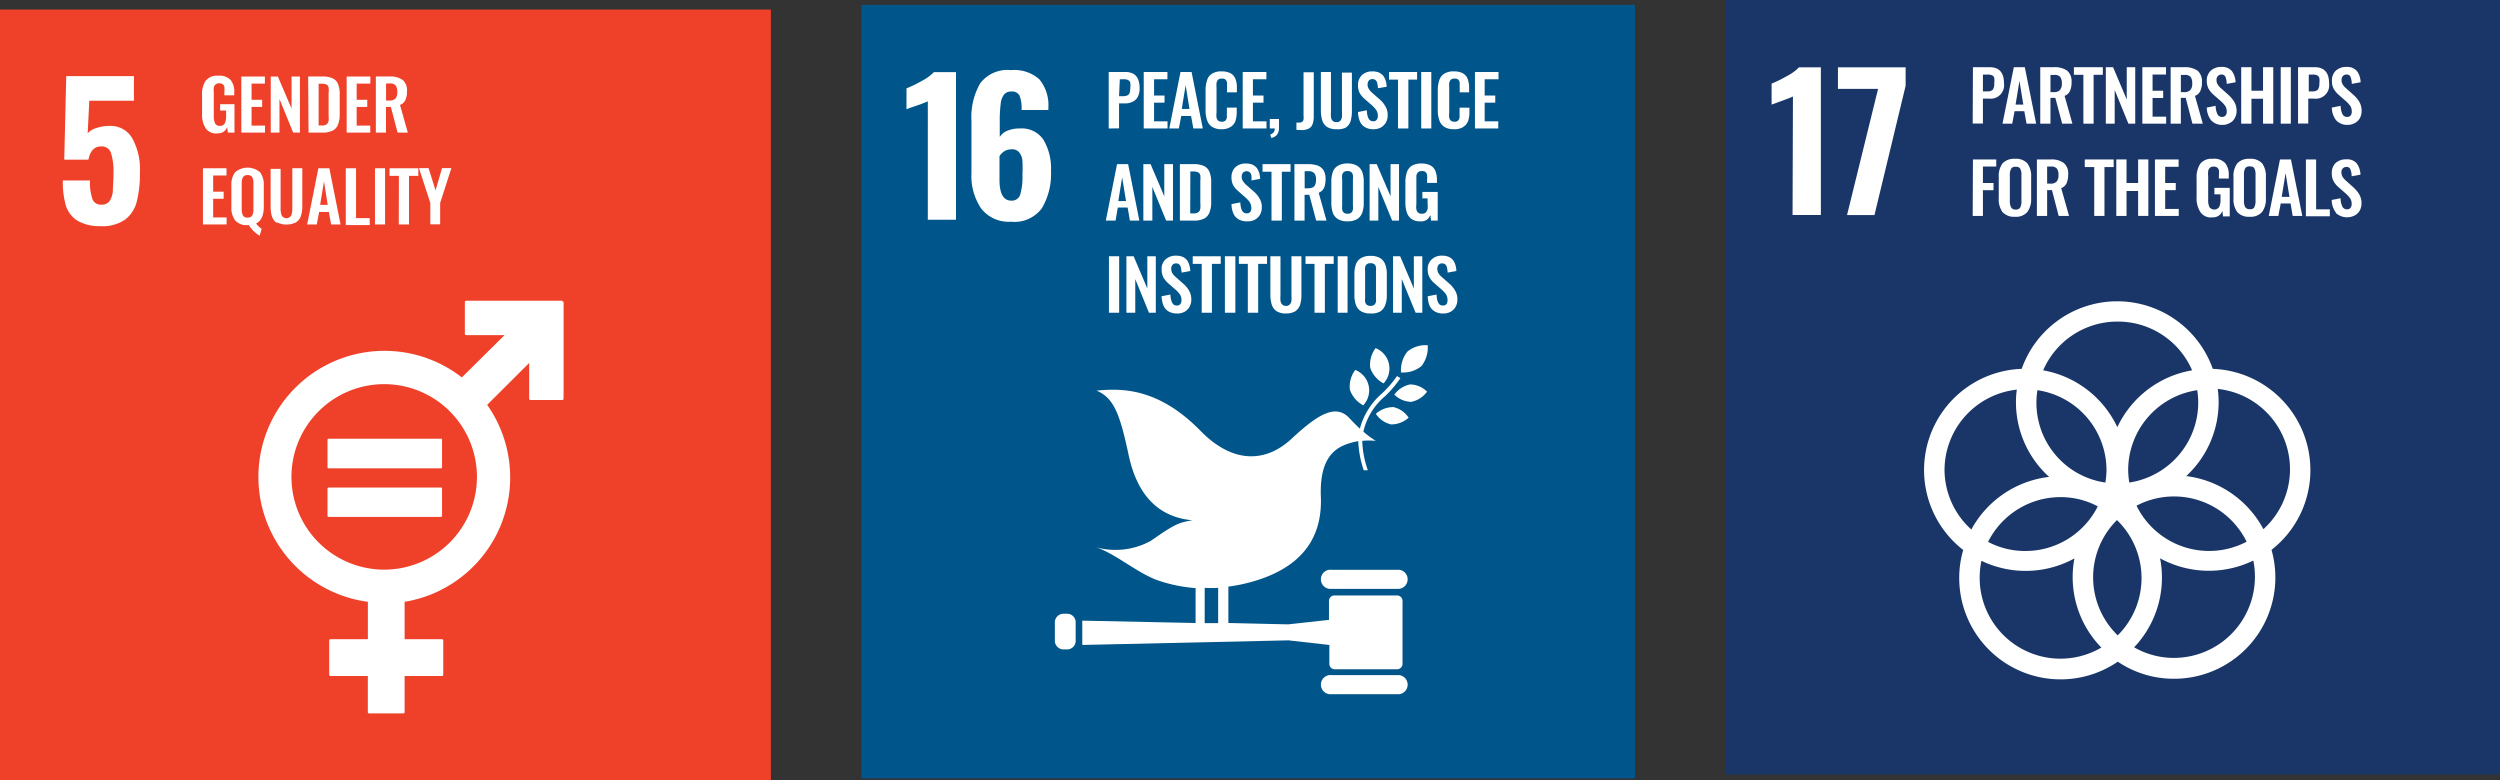 <svg xmlns="http://www.w3.org/2000/svg" width="383.38" height="119.683" viewBox="0 0 383.38 119.683">
  <rect x="0" y="0" width="383.38" height="119.683" fill="#333333" stroke="none"/>
  <g id="ODS_3" transform="translate(-539.38 -1922.816)">
    <g id="SDG17" transform="translate(803.989 1922.816)">
      <rect id="Rectángulo_3203" data-name="Rectángulo 3203" width="118.771" height="118.771" transform="translate(0 0)" fill="#1a3668"/>
      <path id="Trazado_8644" data-name="Trazado 8644" d="M297.319,204.243c-.21.115-.8.344-1.8.707l-1.472.535v-3.212a20.547,20.547,0,0,0,2.294-1.128,7.419,7.419,0,0,0,1.912-1.376H301.6v22.653h-4.339Z" transform="translate(-286.977 -189.447)" fill="#fff"/>
      <path id="Trazado_8645" data-name="Trazado 8645" d="M305.526,203.077H299.37V199.77h10.38V202.6l-4.779,19.824h-4.206Z" transform="translate(-282.127 -189.447)" fill="#fff"/>
      <path id="Trazado_8646" data-name="Trazado 8646" d="M310.218,199.76h2.542c1.491,0,2.217.822,2.217,2.466a2.065,2.065,0,0,1-2.313,2.351h-.918V208.4H310.18Zm2.179,3.709a1.147,1.147,0,0,0,.879-.268,1.759,1.759,0,0,0,.21-.975,2.985,2.985,0,0,0,0-.8.612.612,0,0,0-.287-.4,1.434,1.434,0,0,0-.726-.134h-.726v2.581Z" transform="translate(-272.272 -189.456)" fill="#fff"/>
      <path id="Trazado_8647" data-name="Trazado 8647" d="M314.31,199.76h1.682l1.74,8.66h-1.472l-.344-1.912h-1.491l-.363,1.912H312.57Zm1.453,5.735-.593-3.632-.593,3.632Z" transform="translate(-270.093 -189.456)" fill="#fff"/>
      <path id="Trazado_8648" data-name="Trazado 8648" d="M315.6,199.763h2.084a3.346,3.346,0,0,1,2.046.535,2.141,2.141,0,0,1,.669,1.778,3.041,3.041,0,0,1-.248,1.338,1.4,1.4,0,0,1-.822.746l1.2,4.263h-1.568l-1.051-3.957h-.746v3.957H315.6Zm2.065,3.823a1.2,1.2,0,0,0,.956-.325,1.434,1.434,0,0,0,.287-1.013,1.549,1.549,0,0,0-.249-.994,1.089,1.089,0,0,0-.9-.306h-.593v2.638Z" transform="translate(-267.331 -189.46)" fill="#fff"/>
      <path id="Trazado_8649" data-name="Trazado 8649" d="M319.753,200.926H318.3V199.76h4.435v1.166H321.32v7.494h-1.568Z" transform="translate(-264.87 -189.456)" fill="#fff"/>
      <path id="Trazado_8650" data-name="Trazado 8650" d="M320.86,199.76h1.109l2.1,4.951V199.76h1.3v8.66H324.32l-2.1-5.161v5.161H320.86Z" transform="translate(-262.536 -189.456)" fill="#fff"/>
      <path id="Trazado_8651" data-name="Trazado 8651" d="M323.79,199.76h3.632v1.128h-2.065v2.485h1.625v1.109h-1.625v2.867h2.084v1.071H323.79Z" transform="translate(-259.865 -189.456)" fill="#fff"/>
      <path id="Trazado_8652" data-name="Trazado 8652" d="M326.06,199.763h2.084a3.383,3.383,0,0,1,2.045.535,2.141,2.141,0,0,1,.669,1.778,3.039,3.039,0,0,1-.249,1.338,1.433,1.433,0,0,1-.822.746l1.2,4.263h-1.587l-1.032-3.957h-.746v3.957H326.06Zm2.065,3.823a1.223,1.223,0,0,0,.956-.325,1.434,1.434,0,0,0,.287-1.013,1.549,1.549,0,0,0-.249-.994,1.109,1.109,0,0,0-.9-.306h-.593v2.638Z" transform="translate(-257.795 -189.459)" fill="#fff"/>
      <path id="Trazado_8653" data-name="Trazado 8653" d="M329.592,207.887a3.192,3.192,0,0,1-.631-1.912l1.357-.268a2.962,2.962,0,0,0,.268,1.262.746.746,0,0,0,.707.44.688.688,0,0,0,.554-.229.917.917,0,0,0,.172-.593,1.51,1.51,0,0,0-.229-.86,4.327,4.327,0,0,0-.726-.784l-1.09-.956a3.5,3.5,0,0,1-.746-.918,2.467,2.467,0,0,1-.268-1.185,2.026,2.026,0,0,1,.612-1.568,2.294,2.294,0,0,1,1.644-.573,1.912,1.912,0,0,1,1.606.65,3.154,3.154,0,0,1,.554,1.7l-1.357.249a3.479,3.479,0,0,0-.191-1.071.612.612,0,0,0-.612-.363.707.707,0,0,0-.554.229.784.784,0,0,0-.21.593,1.262,1.262,0,0,0,.172.688,2.486,2.486,0,0,0,.535.612l1.071.956a5.087,5.087,0,0,1,.956,1.128,2.733,2.733,0,0,1,.344,1.376,2.122,2.122,0,0,1-.287,1.109,1.7,1.7,0,0,1-.765.745,2.16,2.16,0,0,1-1.128.287,2.256,2.256,0,0,1-1.759-.746Z" transform="translate(-255.153 -189.478)" fill="#fff"/>
      <path id="Trazado_8654" data-name="Trazado 8654" d="M331.72,199.76h1.568v3.613h1.778V199.76h1.568v8.66h-1.568V204.6h-1.778v3.823H331.72Z" transform="translate(-252.635 -189.456)" fill="#fff"/>
      <path id="Trazado_8655" data-name="Trazado 8655" d="M334.89,199.76h1.548v8.66H334.89Z" transform="translate(-249.745 -189.456)" fill="#fff"/>
      <path id="Trazado_8656" data-name="Trazado 8656" d="M336.28,199.76h2.542c1.472,0,2.217.822,2.217,2.466a2.065,2.065,0,0,1-2.332,2.351h-.86V208.4H336.28Zm2.179,3.709a1.128,1.128,0,0,0,.86-.268,1.587,1.587,0,0,0,.229-.975,2.99,2.99,0,0,0,0-.8.65.65,0,0,0-.306-.4,1.357,1.357,0,0,0-.707-.134h-.612v2.581Z" transform="translate(-248.478 -189.456)" fill="#fff"/>
      <path id="Trazado_8657" data-name="Trazado 8657" d="M339.621,207.886a3.192,3.192,0,0,1-.631-1.912l1.357-.268a2.964,2.964,0,0,0,.268,1.262.765.765,0,0,0,.726.44.65.65,0,0,0,.535-.229.917.917,0,0,0,.172-.593,1.511,1.511,0,0,0-.229-.86,4.323,4.323,0,0,0-.726-.784l-1.09-.956a3.938,3.938,0,0,1-.746-.918,2.467,2.467,0,0,1-.249-1.185,2.027,2.027,0,0,1,.593-1.568,2.313,2.313,0,0,1,1.663-.574,1.912,1.912,0,0,1,1.587.65,3,3,0,0,1,.554,1.7l-1.357.249a2.982,2.982,0,0,0-.191-1.071.593.593,0,0,0-.592-.363.726.726,0,0,0-.574.229.86.86,0,0,0-.21.593,1.262,1.262,0,0,0,.172.688,2.487,2.487,0,0,0,.535.612l1.071.956a4.627,4.627,0,0,1,.956,1.128,2.734,2.734,0,0,1,.344,1.376,2.313,2.313,0,0,1-.268,1.109,1.911,1.911,0,0,1-.765.746,2.218,2.218,0,0,1-1.147.287A2.256,2.256,0,0,1,339.621,207.886Z" transform="translate(-246.008 -189.477)" fill="#fff"/>
      <path id="Trazado_8658" data-name="Trazado 8658" d="M310.218,207.16h3.575v1.09h-2.045v2.523h1.625v1.109h-1.625v3.938H310.18Z" transform="translate(-272.272 -182.71)" fill="#fff"/>
      <path id="Trazado_8659" data-name="Trazado 8659" d="M312.847,215.278a3.346,3.346,0,0,1-.573-2.122v-3.25a3.269,3.269,0,0,1,.573-2.084,2.428,2.428,0,0,1,1.912-.707,2.351,2.351,0,0,1,1.912.707,3.269,3.269,0,0,1,.573,2.084v3.25a3.326,3.326,0,0,1-.573,2.1,2.275,2.275,0,0,1-1.912.746A2.37,2.37,0,0,1,312.847,215.278Zm2.734-.726a2.083,2.083,0,0,0,.172-.956v-4a1.913,1.913,0,0,0-.172-.937c-.115-.229-.344-.325-.707-.325s-.593.1-.707.325a1.8,1.8,0,0,0-.191.937v4a1.912,1.912,0,0,0,.191.956.707.707,0,0,0,.707.344.726.726,0,0,0,.707-.344Z" transform="translate(-270.371 -182.761)" fill="#fff"/>
      <path id="Trazado_8660" data-name="Trazado 8660" d="M315.33,207.165h2.084a3.173,3.173,0,0,1,2.026.535,2.084,2.084,0,0,1,.688,1.778,3.345,3.345,0,0,1-.248,1.338,1.434,1.434,0,0,1-.822.746l1.2,4.263h-1.587l-1.032-3.957H316.9v3.957H315.33Zm2.065,3.709a1.223,1.223,0,0,0,.956-.306,1.452,1.452,0,0,0,.287-1.013,1.548,1.548,0,0,0-.249-.994,1.109,1.109,0,0,0-.9-.306H316.9v2.619Z" transform="translate(-267.577 -182.715)" fill="#fff"/>
      <path id="Trazado_8661" data-name="Trazado 8661" d="M320.623,208.326H319.17V207.16h4.435v1.166H322.19v7.494h-1.568Z" transform="translate(-264.076 -182.71)" fill="#fff"/>
      <path id="Trazado_8662" data-name="Trazado 8662" d="M321.7,207.16h1.568v3.613h1.778V207.16h1.568v8.66h-1.568V212h-1.778v3.823H321.7Z" transform="translate(-261.77 -182.71)" fill="#fff"/>
      <path id="Trazado_8663" data-name="Trazado 8663" d="M324.8,207.16h3.632v1.128h-2.065v2.485h1.625v1.09h-1.625v2.887h2.084v1.07H324.8Z" transform="translate(-258.944 -182.71)" fill="#fff"/>
      <path id="Trazado_8664" data-name="Trazado 8664" d="M328.7,215.243a3.823,3.823,0,0,1-.554-2.218v-2.906a3.823,3.823,0,0,1,.554-2.237,2.218,2.218,0,0,1,1.912-.765,2.332,2.332,0,0,1,1.912.65,2.81,2.81,0,0,1,.554,1.912v.459h-1.51v-.5a3.94,3.94,0,0,0,0-.745.707.707,0,0,0-.249-.421.8.8,0,0,0-.554-.153.784.784,0,0,0-.593.191.88.88,0,0,0-.249.5,4.145,4.145,0,0,0,0,.765v3.632a2.408,2.408,0,0,0,.191,1.109.918.918,0,0,0,1.491,0,2.5,2.5,0,0,0,.21-1.147v-.8h-.937v-.994h2.351v4.378H332.2l-.1-.841a1.472,1.472,0,0,1-1.472.975A1.912,1.912,0,0,1,328.7,215.243Z" transform="translate(-255.903 -182.764)" fill="#fff"/>
      <path id="Trazado_8665" data-name="Trazado 8665" d="M331.677,215.278a3.345,3.345,0,0,1-.573-2.122v-3.25a3.269,3.269,0,0,1,.573-2.084,2.409,2.409,0,0,1,1.912-.707,2.351,2.351,0,0,1,1.912.707,3.269,3.269,0,0,1,.573,2.084v3.25a3.326,3.326,0,0,1-.573,2.1,2.313,2.313,0,0,1-1.912.746,2.351,2.351,0,0,1-1.912-.726Zm2.638-.784a2.085,2.085,0,0,0,.172-.956v-4a1.911,1.911,0,0,0-.172-.937c-.115-.229-.344-.325-.707-.325a.746.746,0,0,0-.726.325,2.044,2.044,0,0,0-.172.937v4a2.084,2.084,0,0,0,.172.956.765.765,0,0,0,.726.344.727.727,0,0,0,.707-.287Z" transform="translate(-253.204 -182.761)" fill="#fff"/>
      <path id="Trazado_8666" data-name="Trazado 8666" d="M335.65,207.16h1.682l1.74,8.66H337.6l-.325-1.912h-1.51l-.363,1.912H333.93Zm1.453,5.735-.593-3.632-.593,3.632Z" transform="translate(-250.62 -182.71)" fill="#fff"/>
      <path id="Trazado_8667" data-name="Trazado 8667" d="M336.91,207.16h1.568v7.647h2.1v1.071h-3.67Z" transform="translate(-247.904 -182.71)" fill="#fff"/>
      <path id="Trazado_8668" data-name="Trazado 8668" d="M339.611,215.3a3.192,3.192,0,0,1-.631-1.912l1.357-.268a2.964,2.964,0,0,0,.268,1.262.765.765,0,0,0,.726.44.65.65,0,0,0,.535-.229.917.917,0,0,0,.172-.593,1.51,1.51,0,0,0-.229-.86,4.32,4.32,0,0,0-.726-.784l-1.09-.956a3.269,3.269,0,0,1-.746-.937,2.39,2.39,0,0,1-.249-1.166,2.065,2.065,0,0,1,.593-1.587,2.39,2.39,0,0,1,1.663-.554,1.912,1.912,0,0,1,1.587.65,3.155,3.155,0,0,1,.554,1.7l-1.357.249a2.906,2.906,0,0,0-.191-1.071.593.593,0,0,0-.593-.363.726.726,0,0,0-.573.229.784.784,0,0,0-.21.593,1.319,1.319,0,0,0,.172.688,2.906,2.906,0,0,0,.535.612l1.07.956a5.085,5.085,0,0,1,.956,1.128,2.734,2.734,0,0,1,.344,1.376,2.312,2.312,0,0,1-.268,1.109,1.912,1.912,0,0,1-.765.745,2.562,2.562,0,0,1-2.906-.382Z" transform="translate(-246.017 -182.722)" fill="#fff"/>
      <path id="Trazado_8669" data-name="Trazado 8669" d="M365.524,244.424A15.542,15.542,0,0,0,350.556,228.9a15.542,15.542,0,0,0-29.305,0,15.523,15.523,0,0,0-8.966,27.776,15.293,15.293,0,0,0-.612,4.32,15.542,15.542,0,0,0,24.316,12.808,15.294,15.294,0,0,0,8.622,2.619,15.523,15.523,0,0,0,14.949-19.766,15.5,15.5,0,0,0,5.964-12.235m-17.2-10.342a12.426,12.426,0,0,1-10.571,12.254,12.686,12.686,0,0,1-.172-1.912,12.406,12.406,0,0,1,10.591-12.254,12.287,12.287,0,0,1,.153,1.912m-12.349,35.69a12.387,12.387,0,0,1-.115-17.683,12.388,12.388,0,0,1,.115,17.683m-12.311-37.6a12.407,12.407,0,0,1,10.591,12.254,12.7,12.7,0,0,1-.172,1.912,12.349,12.349,0,0,1-10.419-14.165m9.252,17.817a12.407,12.407,0,0,1-11.088,6.844,12.2,12.2,0,0,1-5.735-1.4,12.426,12.426,0,0,1,11.088-6.863,12.138,12.138,0,0,1,5.735,1.415m5.945-.1a12.387,12.387,0,0,1,16.88,5.525,12.387,12.387,0,0,1-16.88-5.525m-2.944-28.235a12.406,12.406,0,0,1,11.47,7.475,15.561,15.561,0,0,0-11.47,8.717,15.6,15.6,0,0,0-11.374-8.717,12.407,12.407,0,0,1,11.374-7.475m-26.5,22.768a12.426,12.426,0,0,1,11.088-12.33,13.521,13.521,0,0,0-.134,1.912,15.446,15.446,0,0,0,5.085,11.47,15.637,15.637,0,0,0-11.929,8.067,12.368,12.368,0,0,1-4.11-9.195m5.391,16.574a12.567,12.567,0,0,1,.268-2.582,15.6,15.6,0,0,0,14.261-.362,15.465,15.465,0,0,0,4.129,13.668,12.387,12.387,0,0,1-18.658-10.705m42.209-.115a12.426,12.426,0,0,1-12.407,12.407,12.235,12.235,0,0,1-6.117-1.625,15.485,15.485,0,0,0,4.263-10.667,15.183,15.183,0,0,0-.287-2.982,15.6,15.6,0,0,0,14.3.344,11.906,11.906,0,0,1,.249,2.485M346.465,245.36a15.465,15.465,0,0,0,4.989-11.47,16.812,16.812,0,0,0-.134-1.912,12.388,12.388,0,0,1,7,21.506,15.6,15.6,0,0,0-11.852-8.144" transform="translate(-275.83 -172.335)" fill="#fff"/>
    </g>
    <g id="SDG16" transform="translate(671.474 1923.555)">
      <rect id="Rectángulo_3204" data-name="Rectángulo 3204" width="118.637" height="118.637" transform="translate(0 0)" fill="#00558a"/>
      <path id="Trazado_8670" data-name="Trazado 8670" d="M226.889,204.273a16.808,16.808,0,0,1-1.8.688c-.784.268-1.281.44-1.472.535v-3.212a17.2,17.2,0,0,0,2.294-1.109,7.263,7.263,0,0,0,1.912-1.376h3.384v22.634h-4.32Z" transform="translate(-216.7 -189.477)" fill="#fff"/>
      <path id="Trazado_8671" data-name="Trazado 8671" d="M230.33,220.874a8.87,8.87,0,0,1-1.491-5.41v-8.048a10.361,10.361,0,0,1,1.338-5.735,5.219,5.219,0,0,1,4.722-2.026,5.735,5.735,0,0,1,4.359,1.415,6.174,6.174,0,0,1,1.376,4.3v.4h-4.11a5.391,5.391,0,0,0-.306-2.2,1.262,1.262,0,0,0-1.281-.631,1.338,1.338,0,0,0-1.07.421,2.733,2.733,0,0,0-.535,1.4,19.979,19.979,0,0,0-.153,2.772v2.37a2.466,2.466,0,0,1,1.166-.956,4.78,4.78,0,0,1,1.912-.344,4,4,0,0,1,3.632,1.74,8.6,8.6,0,0,1,1.147,4.76,10.285,10.285,0,0,1-1.4,5.735A5.219,5.219,0,0,1,234.9,222.9a5.334,5.334,0,0,1-4.569-2.026Zm5.983-2.122a9.425,9.425,0,0,0,.344-2.982,21.733,21.733,0,0,0,0-2.2,2.428,2.428,0,0,0-.459-1.262,1.376,1.376,0,0,0-1.3-.5,1.912,1.912,0,0,0-1.051.306,2.543,2.543,0,0,0-.707.726v3.613c0,2.141.593,3.212,1.8,3.212a1.319,1.319,0,0,0,1.376-.918Z" transform="translate(-211.959 -189.638)" fill="#fff"/>
      <path id="Trazado_8672" data-name="Trazado 8672" d="M239.84,208.451v-8.66h2.542a2.466,2.466,0,0,1,1.262.287,1.7,1.7,0,0,1,.707.841,3.5,3.5,0,0,1,.229,1.338,2.81,2.81,0,0,1-.287,1.357,1.682,1.682,0,0,1-.8.746,2.7,2.7,0,0,1-1.224.249h-.841v3.823Zm1.587-4.951h.631a1.587,1.587,0,0,0,.669-.134.65.65,0,0,0,.325-.382,2.619,2.619,0,0,0,.1-.745,2.946,2.946,0,0,0,0-.765.612.612,0,0,0-.287-.421,1.415,1.415,0,0,0-.726-.153h-.593Z" transform="translate(-201.913 -189.487)" fill="#fff"/>
      <path id="Trazado_8673" data-name="Trazado 8673" d="M242.65,208.45v-8.66h3.632V200.9h-2.046v2.5h1.606v1.09h-1.606v2.867H246.3v1.09Z" transform="translate(-199.351 -189.486)" fill="#fff"/>
      <path id="Trazado_8674" data-name="Trazado 8674" d="M244.7,208.45l1.72-8.66h1.7l1.72,8.66h-1.453l-.344-1.912h-1.51l-.363,1.912Zm1.912-3H247.8l-.593-3.632Z" transform="translate(-197.482 -189.486)" fill="#fff"/>
      <path id="Trazado_8675" data-name="Trazado 8675" d="M250.077,208.612a2.6,2.6,0,0,1-1.491-.382,1.912,1.912,0,0,1-.745-1.013,4.357,4.357,0,0,1-.229-1.491v-3.078a4.722,4.722,0,0,1,.229-1.548,1.778,1.778,0,0,1,.746-.994,2.6,2.6,0,0,1,1.491-.363,2.791,2.791,0,0,1,1.4.306,1.644,1.644,0,0,1,.726.879,3.366,3.366,0,0,1,.21,1.3v.726H250.9V201.5a.745.745,0,0,0-.21-.478.726.726,0,0,0-.574-.172.879.879,0,0,0-.593.172,1.07,1.07,0,0,0-.229.516,3.92,3.92,0,0,0,0,.707v3.823a3.022,3.022,0,0,0,0,.784.784.784,0,0,0,.268.459.937.937,0,0,0,.535.153.727.727,0,0,0,.573-.191.918.918,0,0,0,.21-.5c0-.191,0-.44,0-.688v-.784h1.51v.669a4.321,4.321,0,0,1-.191,1.357,1.74,1.74,0,0,1-.726.918A2.447,2.447,0,0,1,250.077,208.612Z" transform="translate(-194.83 -189.534)" fill="#fff"/>
      <path id="Trazado_8676" data-name="Trazado 8676" d="M250.59,208.45v-8.66h3.632V200.9h-2.065v2.5h1.625v1.09h-1.625v2.867h2.084v1.09Z" transform="translate(-192.113 -189.486)" fill="#fff"/>
      <path id="Trazado_8677" data-name="Trazado 8677" d="M252.989,206.466l-.153-.535a1.147,1.147,0,0,0,.5-.306.879.879,0,0,0,.191-.612h-.765V203.56h1.415v1.319a1.739,1.739,0,0,1-.287,1.071,1.472,1.472,0,0,1-.9.516Z" transform="translate(-190.134 -186.049)" fill="#fff"/>
      <path id="Trazado_8678" data-name="Trazado 8678" d="M254.9,208.642v-1.109h.574a.975.975,0,0,0,.344-.153.592.592,0,0,0,.172-.344,2.138,2.138,0,0,0,0-.554V199.81h1.568v6.729a3.5,3.5,0,0,1-.172,1.2,1.224,1.224,0,0,1-.593.707,2.447,2.447,0,0,1-1.185.229Z" transform="translate(-188.184 -189.468)" fill="#fff"/>
      <path id="Trazado_8679" data-name="Trazado 8679" d="M259.307,208.564a2.7,2.7,0,0,1-1.491-.344,1.912,1.912,0,0,1-.746-1.013,5.375,5.375,0,0,1-.21-1.568v-5.85h1.548v6.136a4.973,4.973,0,0,0,0,.765,1.128,1.128,0,0,0,.248.574.726.726,0,0,0,.593.21.707.707,0,0,0,.593-.21,1.128,1.128,0,0,0,.249-.573,4.97,4.97,0,0,0,0-.765v-6.041h1.529v5.85a5.413,5.413,0,0,1-.191,1.568,1.912,1.912,0,0,1-.746,1.013,2.7,2.7,0,0,1-1.376.249Z" transform="translate(-186.397 -189.486)" fill="#fff"/>
      <path id="Trazado_8680" data-name="Trazado 8680" d="M262.231,208.612a2.465,2.465,0,0,1-1.3-.306,1.912,1.912,0,0,1-.8-.9,3.824,3.824,0,0,1-.287-1.434l1.357-.268a2.981,2.981,0,0,0,.115.879,1.319,1.319,0,0,0,.306.593.688.688,0,0,0,.554.21.593.593,0,0,0,.535-.229.937.937,0,0,0,.172-.574,1.606,1.606,0,0,0-.268-.937,3.82,3.82,0,0,0-.669-.726l-1.09-.956a3.576,3.576,0,0,1-.746-.879,2.543,2.543,0,0,1-.268-1.2,2.065,2.065,0,0,1,.612-1.587,2.294,2.294,0,0,1,1.625-.554,2.581,2.581,0,0,1,1.013.191,1.911,1.911,0,0,1,.65.516,3.134,3.134,0,0,1,.363.765,4.22,4.22,0,0,1,.134.879l-1.338.229a4.166,4.166,0,0,0-.1-.726.88.88,0,0,0-.249-.5.707.707,0,0,0-.516-.172.669.669,0,0,0-.535.229.937.937,0,0,0-.191.574,1.185,1.185,0,0,0,.191.707,2.769,2.769,0,0,0,.516.593l1.09.956a4.016,4.016,0,0,1,.9,1.051,2.543,2.543,0,0,1,.382,1.453,2.237,2.237,0,0,1-.268,1.09,2.1,2.1,0,0,1-.765.765A2.389,2.389,0,0,1,262.231,208.612Z" transform="translate(-183.682 -189.533)" fill="#fff"/>
      <path id="Trazado_8681" data-name="Trazado 8681" d="M263.706,208.45v-7.494H262.33V199.79h4.3v1.166h-1.338v7.494Z" transform="translate(-181.41 -189.486)" fill="#fff"/>
      <path id="Trazado_8682" data-name="Trazado 8682" d="M264.91,208.45v-8.66h1.548v8.66Z" transform="translate(-179.058 -189.486)" fill="#fff"/>
      <path id="Trazado_8683" data-name="Trazado 8683" d="M268.706,208.612a2.6,2.6,0,0,1-1.491-.382,1.911,1.911,0,0,1-.746-1.013,4.357,4.357,0,0,1-.229-1.491v-3.078a4.719,4.719,0,0,1,.229-1.548,1.778,1.778,0,0,1,.746-.994,2.6,2.6,0,0,1,1.491-.363,2.791,2.791,0,0,1,1.4.306,1.644,1.644,0,0,1,.726.879,3.823,3.823,0,0,1,.21,1.3v.726H269.6V201.5a.745.745,0,0,0-.21-.478.727.727,0,0,0-.573-.172.879.879,0,0,0-.593.172,1.071,1.071,0,0,0-.229.516,3.923,3.923,0,0,0,0,.707v3.823a3.024,3.024,0,0,0,0,.784.784.784,0,0,0,.268.459.9.9,0,0,0,.535.153.727.727,0,0,0,.573-.191.918.918,0,0,0,.21-.5v-1.472h1.51v.669a4.323,4.323,0,0,1-.191,1.357,1.911,1.911,0,0,1-.726.918A2.447,2.447,0,0,1,268.706,208.612Z" transform="translate(-177.846 -189.534)" fill="#fff"/>
      <path id="Trazado_8684" data-name="Trazado 8684" d="M269.22,208.45v-8.66h3.613V200.9h-2.122v2.5h1.625v1.09h-1.625v2.867h2.084v1.09Z" transform="translate(-175.129 -189.486)" fill="#fff"/>
      <path id="Trazado_8685" data-name="Trazado 8685" d="M239.61,215.84l1.72-8.66h1.7l1.72,8.66H243.3l-.344-2.007h-1.51l-.344,2.007Zm1.912-3h1.185l-.593-3.632Z" transform="translate(-202.123 -182.749)" fill="#fff"/>
      <path id="Trazado_8686" data-name="Trazado 8686" d="M242.62,215.84v-8.66h1.109l2.1,4.932V207.18h1.338v8.66h-1.051L244,210.678v5.161Z" transform="translate(-199.379 -182.749)" fill="#fff"/>
      <path id="Trazado_8687" data-name="Trazado 8687" d="M245.55,215.842v-8.66H247.6a3.823,3.823,0,0,1,1.644.287,1.682,1.682,0,0,1,.841.9,3.824,3.824,0,0,1,.268,1.51v3.173a4.014,4.014,0,0,1-.268,1.548,1.721,1.721,0,0,1-.822.937,3.385,3.385,0,0,1-1.606.306Zm1.587-1.109h.478a1.2,1.2,0,0,0,.784-.191.822.822,0,0,0,.287-.554,6.08,6.08,0,0,0,0-.9v-3.307a4.926,4.926,0,0,0,0-.86.726.726,0,0,0-.306-.459,1.587,1.587,0,0,0-.765-.153h-.459Z" transform="translate(-196.707 -182.751)" fill="#fff"/>
      <path id="Trazado_8688" data-name="Trazado 8688" d="M252.081,216a2.466,2.466,0,0,1-1.3-.306,1.912,1.912,0,0,1-.8-.9,3.823,3.823,0,0,1-.287-1.434l1.357-.268a3.822,3.822,0,0,0,.115.879,1.319,1.319,0,0,0,.306.593.727.727,0,0,0,.554.21.65.65,0,0,0,.554-.229,1.071,1.071,0,0,0,.153-.574,1.605,1.605,0,0,0-.268-.937,3.824,3.824,0,0,0-.669-.726l-1.09-.956a3.573,3.573,0,0,1-.746-.879,2.542,2.542,0,0,1-.268-1.2,2.065,2.065,0,0,1,.612-1.587,2.294,2.294,0,0,1,1.625-.554,2.58,2.58,0,0,1,1.013.191,1.911,1.911,0,0,1,.65.516,3.136,3.136,0,0,1,.363.765,4.22,4.22,0,0,1,.134.879l-1.338.249a3.821,3.821,0,0,0,0-.726.879.879,0,0,0-.248-.516.707.707,0,0,0-.516-.172.669.669,0,0,0-.535.229.937.937,0,0,0-.191.574,1.147,1.147,0,0,0,.191.707,2.77,2.77,0,0,0,.516.593l1.09.956a4.36,4.36,0,0,1,.9,1.051,2.543,2.543,0,0,1,.382,1.453,2.237,2.237,0,0,1-.268,1.09,2.1,2.1,0,0,1-.765.765A2.333,2.333,0,0,1,252.081,216Z" transform="translate(-192.935 -182.796)" fill="#fff"/>
      <path id="Trazado_8689" data-name="Trazado 8689" d="M253.556,215.84v-7.494H252.18V207.18h4.3v1.166h-1.338v7.494Z" transform="translate(-190.663 -182.749)" fill="#fff"/>
      <path id="Trazado_8690" data-name="Trazado 8690" d="M254.74,215.84v-8.66H256.8a4.606,4.606,0,0,1,1.472.21,1.912,1.912,0,0,1,.918.707,2.62,2.62,0,0,1,.325,1.376,4.548,4.548,0,0,1-.1.937,1.606,1.606,0,0,1-.325.707,1.587,1.587,0,0,1-.631.459l1.2,4.263h-1.587l-1.051-3.957h-.726v3.957Zm1.568-4.951h.5a1.91,1.91,0,0,0,.726-.134.765.765,0,0,0,.4-.44,2.042,2.042,0,0,0,.115-.746,1.529,1.529,0,0,0-.249-.975,1.09,1.09,0,0,0-.918-.325h-.573Z" transform="translate(-188.329 -182.75)" fill="#fff"/>
      <path id="Trazado_8691" data-name="Trazado 8691" d="M260.186,216a2.714,2.714,0,0,1-1.472-.344,1.912,1.912,0,0,1-.784-.975,4.6,4.6,0,0,1-.229-1.529v-3.231a4.281,4.281,0,0,1,.229-1.491,1.778,1.778,0,0,1,.784-.956,2.714,2.714,0,0,1,1.472-.344,2.753,2.753,0,0,1,1.472.344,1.912,1.912,0,0,1,.784.956,4.284,4.284,0,0,1,.23,1.491v3.25a4.359,4.359,0,0,1-.229,1.491,1.911,1.911,0,0,1-.784.994,2.753,2.753,0,0,1-1.472.344Zm0-1.166a.86.86,0,0,0,.573-.172.9.9,0,0,0,.249-.459,3.573,3.573,0,0,0,0-.65v-4a3.426,3.426,0,0,0,0-.65.9.9,0,0,0-.249-.459.975.975,0,0,0-.573-.153.937.937,0,0,0-.573.153.784.784,0,0,0-.249.459,2.33,2.33,0,0,0,0,.65v4a3.568,3.568,0,0,0,0,.65.9.9,0,0,0,.248.459A.879.879,0,0,0,260.186,214.836Z" transform="translate(-185.632 -182.796)" fill="#fff"/>
      <path id="Trazado_8692" data-name="Trazado 8692" d="M260.77,215.84v-8.66h1.09l2.122,4.932V207.18h1.3v8.66H264.23l-2.122-5.161v5.161Z" transform="translate(-182.832 -182.749)" fill="#fff"/>
      <path id="Trazado_8693" data-name="Trazado 8693" d="M265.935,216a2.2,2.2,0,0,1-1.357-.363,2.046,2.046,0,0,1-.726-1.032,4.854,4.854,0,0,1-.21-1.568v-2.906a4.953,4.953,0,0,1,.21-1.606,1.912,1.912,0,0,1,.746-1.032,2.772,2.772,0,0,1,1.491-.363,2.982,2.982,0,0,1,1.415.306,1.644,1.644,0,0,1,.746.86,3.594,3.594,0,0,1,.229,1.357v.459h-1.51v-.5a3.632,3.632,0,0,0,0-.707.745.745,0,0,0-.229-.459.8.8,0,0,0-.573-.153.765.765,0,0,0-.593.191.994.994,0,0,0-.249.535v4.359a3.039,3.039,0,0,0,0,.765.841.841,0,0,0,.268.516.86.86,0,0,0,.573.172.784.784,0,0,0,.593-.191,1.109,1.109,0,0,0,.287-.535,3.365,3.365,0,0,0,0-.8v-.822h-.8v-.994h2.351v4.4h-1.013l-.115-.86a1.74,1.74,0,0,1-.516.707,1.548,1.548,0,0,1-1.013.268Z" transform="translate(-180.217 -182.796)" fill="#fff"/>
      <path id="Trazado_8694" data-name="Trazado 8694" d="M239.86,223.23v-8.66h1.568v8.66Z" transform="translate(-201.895 -176.012)" fill="#fff"/>
      <path id="Trazado_8695" data-name="Trazado 8695" d="M241.26,223.23v-8.66h1.109l2.1,4.951V214.57h1.3v8.66H244.72l-2.1-5.161v5.161Z" transform="translate(-200.618 -176.012)" fill="#fff"/>
      <path id="Trazado_8696" data-name="Trazado 8696" d="M246.489,223.392a2.542,2.542,0,0,1-1.319-.306,1.911,1.911,0,0,1-.784-.879,4.414,4.414,0,0,1-.306-1.453l1.357-.268a4.05,4.05,0,0,0,.134.9,1.339,1.339,0,0,0,.306.593.745.745,0,0,0,.554.191.592.592,0,0,0,.535-.229.937.937,0,0,0,.172-.574,1.606,1.606,0,0,0-.268-.937,4.74,4.74,0,0,0-.688-.726l-1.09-.956a3.5,3.5,0,0,1-.726-.879,2.543,2.543,0,0,1-.268-1.2,1.912,1.912,0,0,1,.593-1.568,2.294,2.294,0,0,1,1.644-.573,2.581,2.581,0,0,1,1.013.191,1.912,1.912,0,0,1,.65.516,2.526,2.526,0,0,1,.344.765,4.221,4.221,0,0,1,.153.879l-1.338.248a6.15,6.15,0,0,0-.1-.726,1.014,1.014,0,0,0-.249-.516.708.708,0,0,0-.516-.172.65.65,0,0,0-.535.229.841.841,0,0,0-.191.574,1.243,1.243,0,0,0,.191.726,2.733,2.733,0,0,0,.516.574l1.071.956a4.034,4.034,0,0,1,.918,1.051,2.7,2.7,0,0,1,.382,1.453,2.2,2.2,0,0,1-.268,1.09,2.1,2.1,0,0,1-.765.765,2.39,2.39,0,0,1-1.128.268Z" transform="translate(-198.048 -176.059)" fill="#fff"/>
      <path id="Trazado_8697" data-name="Trazado 8697" d="M247.956,223.23v-7.494H246.58V214.57h4.3v1.166h-1.357v7.494Z" transform="translate(-195.768 -176.012)" fill="#fff"/>
      <path id="Trazado_8698" data-name="Trazado 8698" d="M249.16,223.23v-8.66h1.606v8.66Z" transform="translate(-193.416 -176.012)" fill="#fff"/>
      <path id="Trazado_8699" data-name="Trazado 8699" d="M251.656,223.23v-7.494H250.28V214.57h4.32v1.166h-1.357v7.494Z" transform="translate(-192.395 -176.012)" fill="#fff"/>
      <path id="Trazado_8700" data-name="Trazado 8700" d="M255.257,223.344a2.7,2.7,0,0,1-1.491-.344,1.912,1.912,0,0,1-.746-1.013,5.313,5.313,0,0,1-.21-1.548V214.57h1.548v6.041a4.785,4.785,0,0,0,0,.765.994.994,0,0,0,.248.573.746.746,0,0,0,.593.229.707.707,0,0,0,.593-.229.994.994,0,0,0,.249-.574,4.778,4.778,0,0,0,0-.765V214.57h1.529v5.869a5.352,5.352,0,0,1-.191,1.548,1.912,1.912,0,0,1-.746,1.013,2.7,2.7,0,0,1-1.376.344Z" transform="translate(-190.089 -176.012)" fill="#fff"/>
      <path id="Trazado_8701" data-name="Trazado 8701" d="M257.006,223.23v-7.494H255.63V214.57h4.32v1.166h-1.357v7.494Z" transform="translate(-187.518 -176.012)" fill="#fff"/>
      <path id="Trazado_8702" data-name="Trazado 8702" d="M258.21,223.23v-8.66h1.51v8.66Z" transform="translate(-185.166 -176.012)" fill="#fff"/>
      <path id="Trazado_8703" data-name="Trazado 8703" d="M262.017,223.374a2.676,2.676,0,0,1-1.453-.344,1.912,1.912,0,0,1-.784-.975,4.568,4.568,0,0,1-.229-1.51v-3.212a4.358,4.358,0,0,1,.229-1.491,1.778,1.778,0,0,1,.784-.956,2.676,2.676,0,0,1,1.453-.344,2.772,2.772,0,0,1,1.491.344,1.911,1.911,0,0,1,.765.956,3.938,3.938,0,0,1,.249,1.491v3.25a4.109,4.109,0,0,1-.248,1.51,1.911,1.911,0,0,1-.765.975,2.772,2.772,0,0,1-1.491.306Zm0-1.166a.879.879,0,0,0,.593-.172.9.9,0,0,0,.249-.459,3.568,3.568,0,0,0,0-.65v-4a3.42,3.42,0,0,0,0-.65.9.9,0,0,0-.249-.459.994.994,0,0,0-.593-.153.879.879,0,0,0-.554.153.8.8,0,0,0-.268.459,3.431,3.431,0,0,0,0,.65v4a3.567,3.567,0,0,0,0,.65.783.783,0,0,0,.248.459.86.86,0,0,0,.574.172Z" transform="translate(-183.945 -176.041)" fill="#fff"/>
      <path id="Trazado_8704" data-name="Trazado 8704" d="M262.65,223.23v-8.66h1.09l2.1,4.951V214.57h1.3v8.66H266.11l-2.122-5.161v5.161Z" transform="translate(-181.118 -176.012)" fill="#fff"/>
      <path id="Trazado_8705" data-name="Trazado 8705" d="M267.9,223.392a2.466,2.466,0,0,1-1.376-.306,1.911,1.911,0,0,1-.8-.879,4,4,0,0,1-.287-1.453l1.357-.268a4.114,4.114,0,0,0,.115.9,1.566,1.566,0,0,0,.306.593.784.784,0,0,0,.554.191.65.65,0,0,0,.554-.229,1.069,1.069,0,0,0,.153-.574,1.739,1.739,0,0,0-.249-.937,4.744,4.744,0,0,0-.688-.726l-1.09-.956a3.136,3.136,0,0,1-.726-.879,2.334,2.334,0,0,1-.287-1.2,1.911,1.911,0,0,1,.612-1.568,2.218,2.218,0,0,1,1.625-.573,2.581,2.581,0,0,1,1.013.191,1.778,1.778,0,0,1,.65.516,2.56,2.56,0,0,1,.363.765,4.225,4.225,0,0,1,.134.879l-1.338.248a3.818,3.818,0,0,0-.1-.726.88.88,0,0,0-.249-.516.707.707,0,0,0-.516-.172.669.669,0,0,0-.535.229.936.936,0,0,0-.191.574,1.415,1.415,0,0,0,.191.726,2.735,2.735,0,0,0,.516.574l1.09.956a4.359,4.359,0,0,1,.9,1.051,2.543,2.543,0,0,1,.382,1.453,2.049,2.049,0,0,1-1.032,1.854,2.333,2.333,0,0,1-1.051.268Z" transform="translate(-178.587 -176.06)" fill="#fff"/>
      <path id="Trazado_8706" data-name="Trazado 8706" d="M261.655,221.94a4.205,4.205,0,0,0-.822,3.02,4.263,4.263,0,0,0,2.045,2.39,3.354,3.354,0,0,0-1.223-5.41" transform="translate(-182.8 -169.293)" fill="#fff"/>
      <path id="Trazado_8707" data-name="Trazado 8707" d="M261.249,229.119a3.364,3.364,0,0,0-1.224-5.429,4.225,4.225,0,0,0-.822,3.039,4.339,4.339,0,0,0,2.045,2.39" transform="translate(-184.287 -167.698)" fill="#fff"/>
      <path id="Trazado_8708" data-name="Trazado 8708" d="M262.75,226.418a3.823,3.823,0,0,0,2.619,1.109,4.014,4.014,0,0,0,2.409-1.568,3.823,3.823,0,0,0-2.6-1.109,4.015,4.015,0,0,0-2.428,1.568" transform="translate(-181.027 -166.64)" fill="#fff"/>
      <path id="Trazado_8709" data-name="Trazado 8709" d="M264.272,222.692a4.55,4.55,0,0,0-.975,3.192,4.416,4.416,0,0,0,3.135-.975,4.588,4.588,0,0,0,.956-3.192,4.359,4.359,0,0,0-3.116.975" transform="translate(-180.542 -169.51)" fill="#fff"/>
      <path id="Trazado_8710" data-name="Trazado 8710" d="M263.6,229.327a4.014,4.014,0,0,0,2.7-1.032,3.823,3.823,0,0,0-2.332-1.625,4.015,4.015,0,0,0-2.7,1.032,3.824,3.824,0,0,0,2.332,1.625" transform="translate(-182.376 -164.981)" fill="#fff"/>
      <path id="Trazado_8711" data-name="Trazado 8711" d="M268.863,239.725H258.5a1.472,1.472,0,1,0,0,2.925h10.361a1.472,1.472,0,0,0,0-2.925" transform="translate(-186.395 -153.089)" fill="#fff"/>
      <path id="Trazado_8712" data-name="Trazado 8712" d="M268.863,248.175H258.5a1.472,1.472,0,1,0,0,2.925h10.361a1.472,1.472,0,0,0,0-2.925" transform="translate(-186.395 -145.385)" fill="#fff"/>
      <path id="Trazado_8713" data-name="Trazado 8713" d="M239.106,237.932l-.726-.172.726.172" transform="translate(-203.244 -154.871)" fill="#fff"/>
      <path id="Trazado_8714" data-name="Trazado 8714" d="M285.932,257.825h-9.558a.841.841,0,0,0-.822.841v2.906l-6.27.688-9.157-.21v-5.582a24.5,24.5,0,0,0,3.632-.746c8.832-2.485,10.743-7.972,10.552-13.018s1.453-7.13,3.823-8.029a11.841,11.841,0,0,1,1.912-.516,15.711,15.711,0,0,0,.841,4.473h.631a14.625,14.625,0,0,1-.86-4.512,10.837,10.837,0,0,1,2.084,0,13.168,13.168,0,0,1-1.912-1.415,10,10,0,0,1,3.345-5.448,17.2,17.2,0,0,0,2.332-2.753l-.516-.325a16.71,16.71,0,0,1-2.275,2.638,10.82,10.82,0,0,0-3.422,5.429c-.459-.421-.975-.937-1.51-1.51-2.16-2.447-4.97-.65-8.966,3.059s-9,3.823-13.917-1.166c-6.461-6.633-12.1-6.6-15.981-6.213,2.657,1.128,3.575,3.594,4.913,9.883,1.415,6.6,4.951,9.558,9.788,10-2.237.363-2.81.669-6.423,3.173a11.241,11.241,0,0,1-8.392.956c2.944.937,6.442,4.034,9.558,5.1A22.688,22.688,0,0,0,255.1,256.7v5.353l-17.377-.363v3.728l31.619-.707,6.27.707v2.906a.822.822,0,0,0,.822.822h9.558a.841.841,0,0,0,.841-.822v-9.558a.841.841,0,0,0-.9-.937Zm-29.439-1.166a18.615,18.615,0,0,0,2.065,0v5.41h-2.065Z" transform="translate(-203.846 -167.251)" fill="#fff"/>
      <path id="Trazado_8715" data-name="Trazado 8715" d="M238.714,247.3a1.319,1.319,0,0,1-1.223,1.415h-.726a1.338,1.338,0,0,1-1.243-1.415v-2.619a1.338,1.338,0,0,1,1.243-1.434h.726a1.319,1.319,0,0,1,1.223,1.434Z" transform="translate(-205.853 -149.866)" fill="#fff"/>
    </g>
    <g id="SDG5" transform="translate(539.38 1924.282)">
      <rect id="Rectángulo_3217" data-name="Rectángulo 3217" width="118.216" height="118.216" transform="translate(0 0)" fill="#ef412a"/>
      <path id="Trazado_9005" data-name="Trazado 9005" d="M297.45,80.986a4.244,4.244,0,0,1-1.759-2.332,13.055,13.055,0,0,1-.459-3.823H299.4a7.8,7.8,0,0,0,.363,2.829,1.357,1.357,0,0,0,1.415.879,1.415,1.415,0,0,0,1.224-.554,3.192,3.192,0,0,0,.5-1.51c0-.65.1-1.568.1-2.772a9.423,9.423,0,0,0-.382-3.078,1.472,1.472,0,0,0-1.548-1.013c-.994,0-1.644.669-1.912,2.026h-3.709l.306-12.808h10.38V62.6h-6.844l-.249,4.989a2.868,2.868,0,0,1,1.338-.8,6.348,6.348,0,0,1,2.026-.325,3.823,3.823,0,0,1,3.479,1.912,9.806,9.806,0,0,1,1.166,5.238,17.089,17.089,0,0,1-.478,4.435,4.951,4.951,0,0,1-1.778,2.772,6.06,6.06,0,0,1-3.823,1.013,6.71,6.71,0,0,1-3.517-.841Z" transform="translate(-285.598 -48.622)" fill="#fff"/>
      <path id="Trazado_9006" data-name="Trazado 9006" d="M306.94,66.837a3.823,3.823,0,0,1-.535-2.2V61.791a3.613,3.613,0,0,1,.554-2.218,2.2,2.2,0,0,1,1.912-.765,2.313,2.313,0,0,1,1.912.65,2.772,2.772,0,0,1,.554,1.912v.44h-1.51v-.516a3.662,3.662,0,0,0,0-.746.726.726,0,0,0-.249-.44.879.879,0,0,0-.554-.134.746.746,0,0,0-.573.191.822.822,0,0,0-.249.478,4.161,4.161,0,0,0,0,.784V65.04a2.333,2.333,0,0,0,.21,1.09.746.746,0,0,0,.726.363.784.784,0,0,0,.746-.382,2.619,2.619,0,0,0,.21-1.147v-.822h-.918v-.975h2.2v4.359h-1.013l-.115-.841a1.434,1.434,0,0,1-1.453.956,1.912,1.912,0,0,1-1.854-.8Z" transform="translate(-275.417 -48.658)" fill="#fff"/>
      <path id="Trazado_9007" data-name="Trazado 9007" d="M309.55,58.86h3.613v1.09h-2.045v2.485h1.625v1.09h-1.625v2.867h2.065v1.071H309.55Z" transform="translate(-272.541 -48.594)" fill="#fff"/>
      <path id="Trazado_9008" data-name="Trazado 9008" d="M311.91,58.86H313l2.1,4.913V58.86h1.281v8.6h-1.032l-2.1-5.142v5.142H311.91Z" transform="translate(-270.389 -48.594)" fill="#fff"/>
      <path id="Trazado_9009" data-name="Trazado 9009" d="M314.91,58.863h2.084a3.823,3.823,0,0,1,1.644.268,1.606,1.606,0,0,1,.841.86,3.822,3.822,0,0,1,.268,1.548v3.135a4.091,4.091,0,0,1-.268,1.587,1.644,1.644,0,0,1-.822.9,3.4,3.4,0,0,1-1.587.306h-2.1Zm2.084,7.513a1.261,1.261,0,0,0,.746-.172,1.014,1.014,0,0,0,.306-.516,5.866,5.866,0,0,0,0-.956V61.425a3.292,3.292,0,0,0,0-.86.669.669,0,0,0-.306-.459,1.606,1.606,0,0,0-.765-.134h-.459v6.4Z" transform="translate(-267.654 -48.598)" fill="#fff"/>
      <path id="Trazado_9010" data-name="Trazado 9010" d="M318,58.86h3.632v1.09h-2.1v2.485h1.625v1.09h-1.625v2.867h2.084v1.071H318Z" transform="translate(-264.837 -48.594)" fill="#fff"/>
      <path id="Trazado_9011" data-name="Trazado 9011" d="M320.34,58.864H322.4a3.364,3.364,0,0,1,2.045.516,2.084,2.084,0,0,1,.669,1.759,2.981,2.981,0,0,1-.249,1.338,1.434,1.434,0,0,1-.822.746l1.2,4.244h-1.568l-1.032-3.938h-.746v3.938H320.34Zm2.065,3.689a1.338,1.338,0,0,0,.956-.306,1.607,1.607,0,0,0,.268-1.013,1.549,1.549,0,0,0-.249-.994,1.052,1.052,0,0,0-.9-.306h-.573v2.619Z" transform="translate(-262.704 -48.599)" fill="#fff"/>
      <path id="Trazado_9012" data-name="Trazado 9012" d="M306.47,66.22h3.613v1.109h-2.045v2.485h1.606V70.9h-1.606v2.867H310.1v1.071H306.47Z" transform="translate(-275.348 -41.885)" fill="#fff"/>
      <path id="Trazado_9013" data-name="Trazado 9013" d="M312.233,75.957a4.721,4.721,0,0,1-.8-.975h-.191a2.313,2.313,0,0,1-1.912-.726,3.288,3.288,0,0,1-.573-2.1V68.941a3.173,3.173,0,0,1,.573-2.065,2.944,2.944,0,0,1,3.823,0,3.173,3.173,0,0,1,.573,2.065v3.231c0,1.338-.4,2.179-1.185,2.562a3.308,3.308,0,0,0,.86.822l-.306,1.051a3.613,3.613,0,0,1-.86-.65Zm-.268-2.466a2.2,2.2,0,0,0,.172-.956V68.578a2.046,2.046,0,0,0-.172-.937.784.784,0,0,0-.726-.325.746.746,0,0,0-.707.325,1.913,1.913,0,0,0-.191.937v3.976a2.1,2.1,0,0,0,.191.956.746.746,0,0,0,.707.325.784.784,0,0,0,.727-.344Z" transform="translate(-273.274 -41.929)" fill="#fff"/>
      <path id="Trazado_9014" data-name="Trazado 9014" d="M312.857,74.612a1.912,1.912,0,0,1-.746-.975,5.143,5.143,0,0,1-.21-1.587V66.316h1.529v6a3.192,3.192,0,0,0,.172,1.166.86.86,0,0,0,1.453,0,3.19,3.19,0,0,0,.172-1.166v-6.1h1.529v5.735a5.315,5.315,0,0,1-.21,1.587,1.911,1.911,0,0,1-.746.975,3.326,3.326,0,0,1-2.944,0Z" transform="translate(-270.399 -41.885)" fill="#fff"/>
      <path id="Trazado_9015" data-name="Trazado 9015" d="M316.55,66.22h1.682l1.721,8.622H318.5l-.344-1.912h-1.491l-.363,1.912H314.83Zm1.434,5.62-.573-3.613-.593,3.613Z" transform="translate(-267.727 -41.885)" fill="#fff"/>
      <path id="Trazado_9016" data-name="Trazado 9016" d="M317.93,66.22H319.5v7.647h2.1v1.071h-3.67Z" transform="translate(-264.901 -41.885)" fill="#fff"/>
      <path id="Trazado_9017" data-name="Trazado 9017" d="M320.27,66.22h1.548v8.622H320.27Z" transform="translate(-262.768 -41.885)" fill="#fff"/>
      <path id="Trazado_9018" data-name="Trazado 9018" d="M322.874,67.386H321.44V66.22h4.416v1.166h-1.434v7.455h-1.568Z" transform="translate(-261.701 -41.885)" fill="#fff"/>
      <path id="Trazado_9019" data-name="Trazado 9019" d="M325.54,71.543,323.8,66.21h1.472l1.07,3.422.994-3.422h1.434l-1.72,5.334v3.288h-1.51Z" transform="translate(-259.55 -41.894)" fill="#fff"/>
      <path id="Trazado_9020" data-name="Trazado 9020" d="M357.527,76.85H342.769a.191.191,0,0,0-.191.191v4.894a.191.191,0,0,0,.191.191h5.888l-6.538,6.48a19.327,19.327,0,1,0-14.414,34.41v5.735H321.97a.191.191,0,0,0-.191.191V134.2a.191.191,0,0,0,.191.191H327.7v5.563a.191.191,0,0,0,.191.172h5.257a.191.191,0,0,0,.191-.172v-5.563h5.735a.191.191,0,0,0,.191-.191v-5.257a.191.191,0,0,0-.191-.191h-5.735v-5.735A19.327,19.327,0,0,0,346,92.812l6.442-6.423v5.486a.191.191,0,0,0,.191.191h4.894a.191.191,0,0,0,.191-.191V77.137a.172.172,0,0,0-.191-.191M330.19,118.084A14.223,14.223,0,1,1,344.432,103.9a14.223,14.223,0,0,1-14.242,14.184" transform="translate(-271.292 -32.194)" fill="#fff"/>
      <path id="Trazado_9021" data-name="Trazado 9021" d="M333.837,87.93h-17.2a.172.172,0,0,0-.172.172v4.187a.172.172,0,0,0,.172.172h17.2a.172.172,0,0,0,.191-.172V88.083a.172.172,0,0,0-.191-.172" transform="translate(-266.241 -22.112)" fill="#fff"/>
      <path id="Trazado_9022" data-name="Trazado 9022" d="M333.837,91.831h-17.2a.172.172,0,0,0-.172.172V96.17a.172.172,0,0,0,.172.172h17.2a.172.172,0,0,0,.191-.172V92a.172.172,0,0,0-.191-.172" transform="translate(-266.241 -18.538)" fill="#fff"/>
    </g>
  </g>
</svg>
